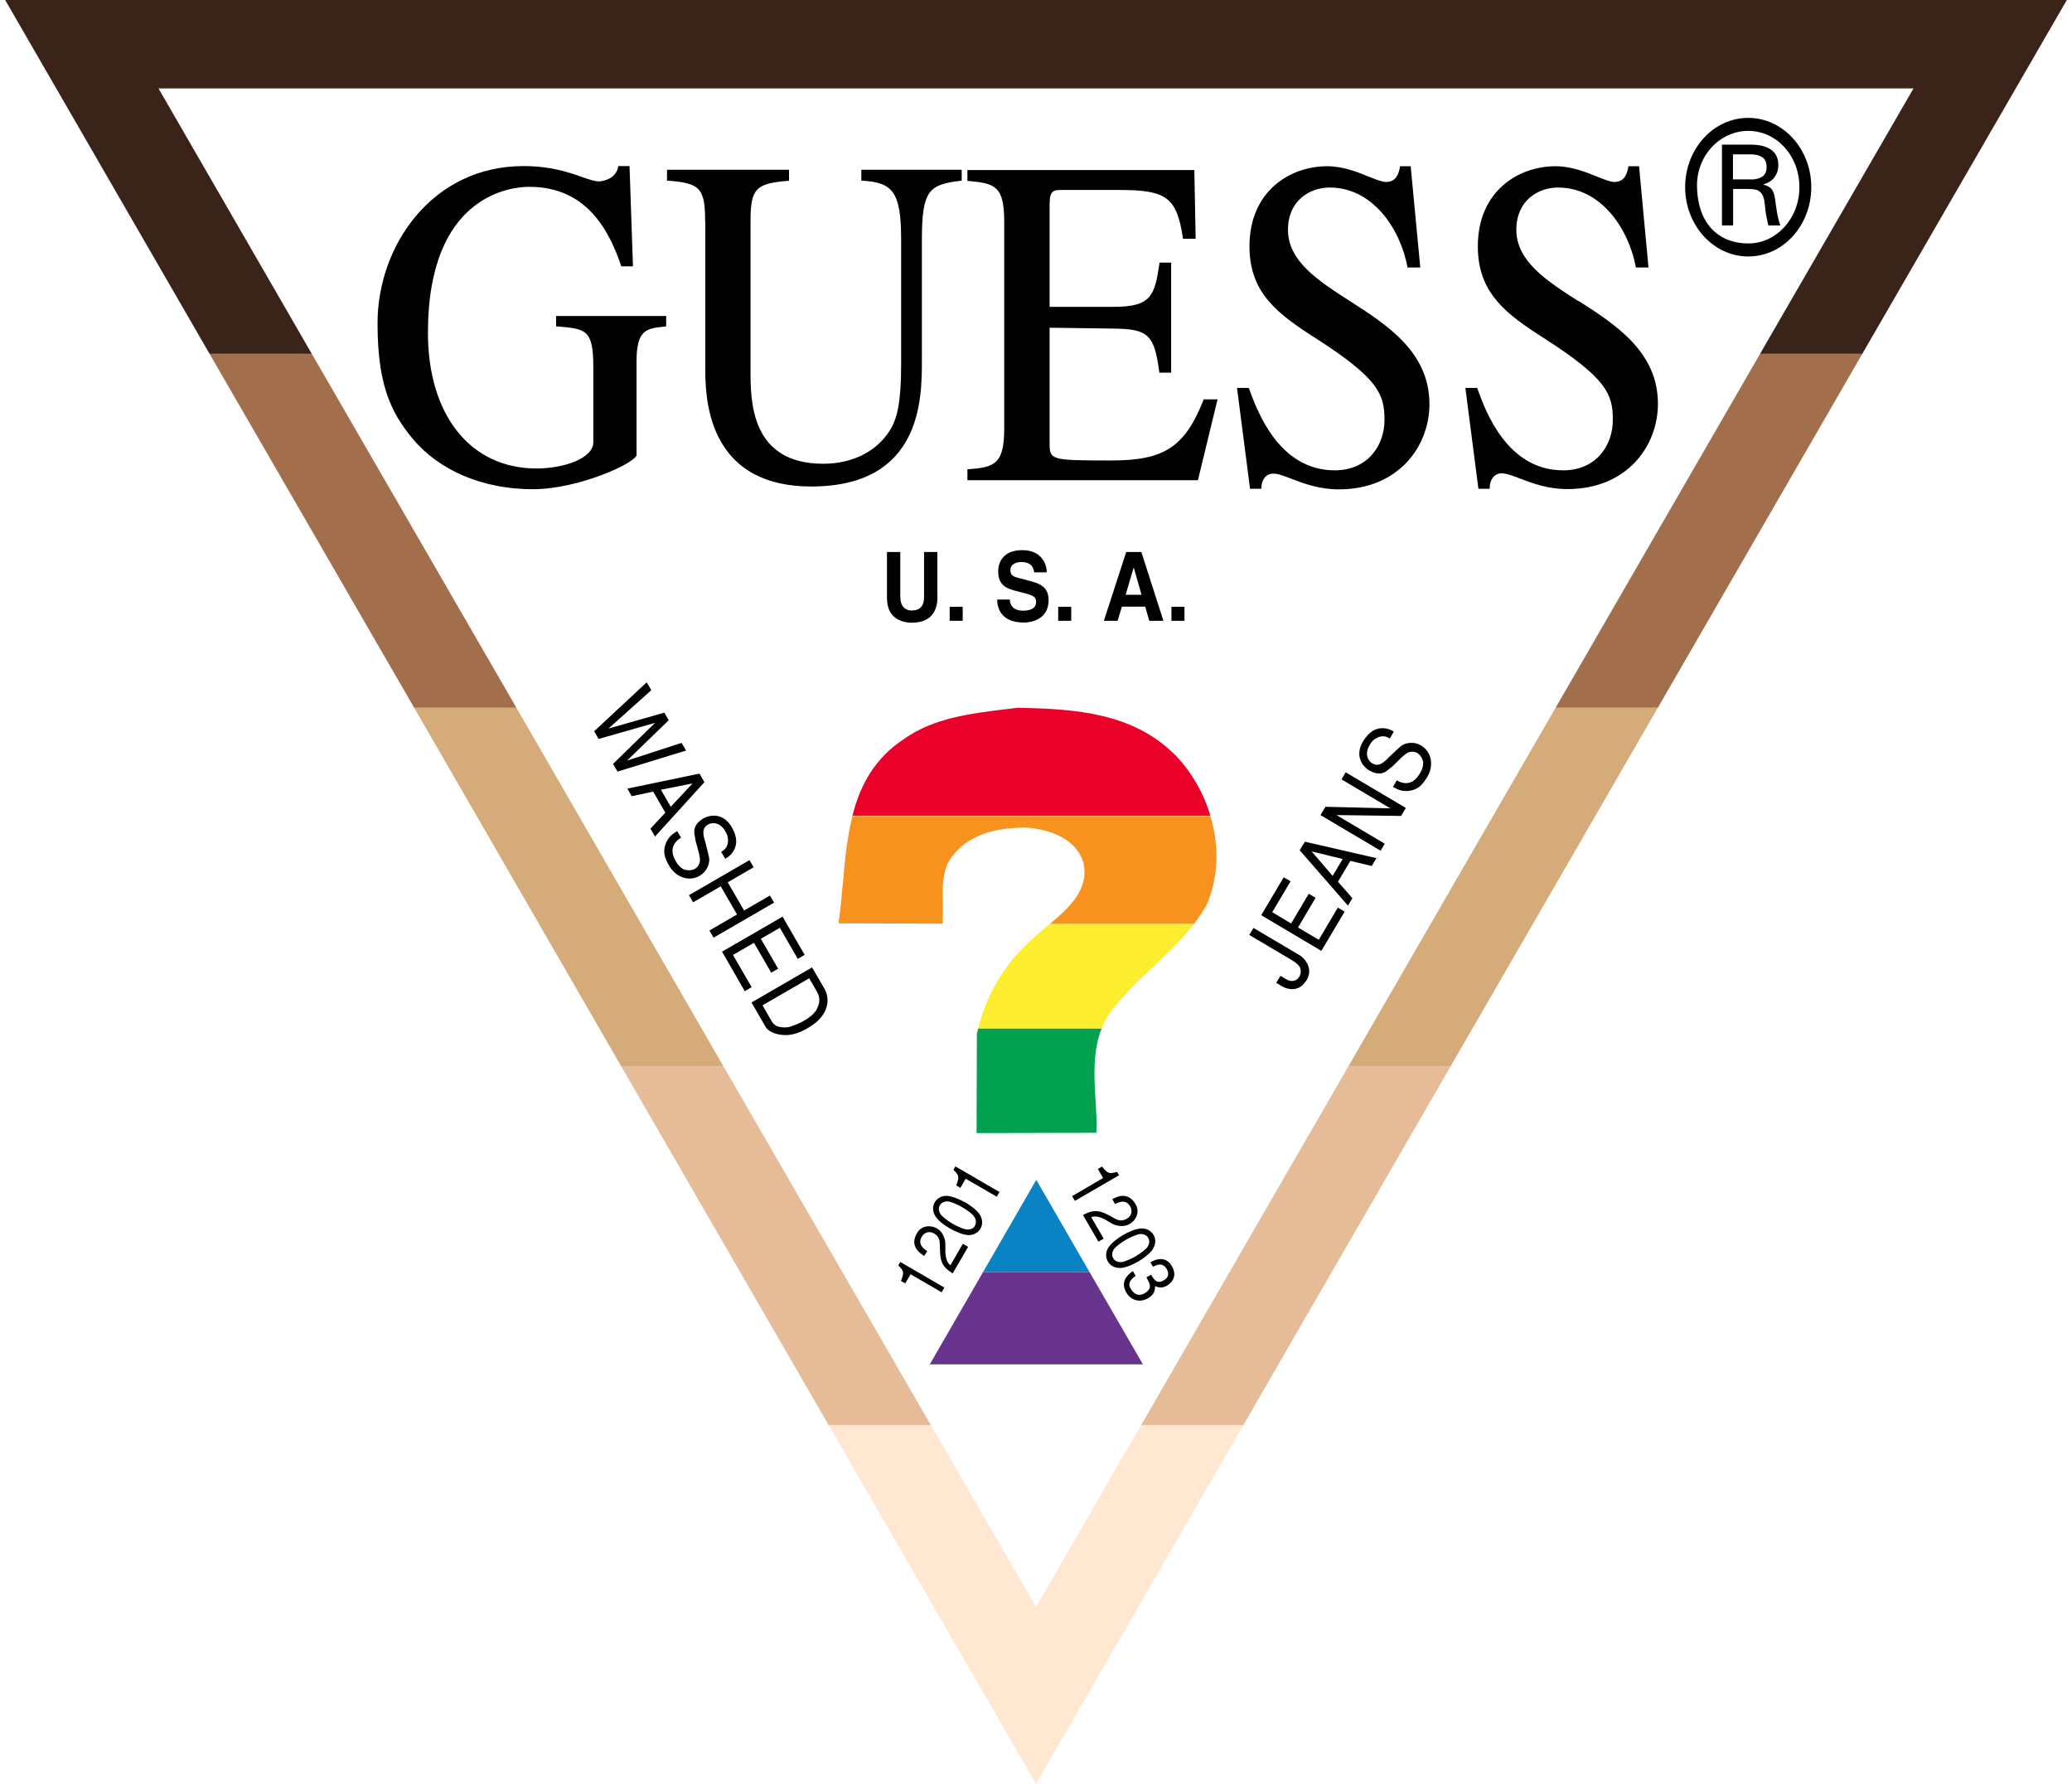 <svg width="201" height="173" viewBox="0 0 201 173" fill="none" xmlns="http://www.w3.org/2000/svg">
<g clip-path="url(#clip0_15773_17557)">
<path d="M87.139 122.723C87.694 123.292 87.722 123.375 87.403 124.235L87.819 124.471L88.333 123.583L91.347 125.331L91.611 124.874L87.333 122.39L87.153 122.709L87.139 122.723ZM61.75 44.117V35.044C61.75 31.95 62.722 31.853 64.5 31.673H64.597L64.625 31.562V30.646H53.944V31.659H54.083C56.819 31.895 57.556 31.95 57.556 35.571V42.882C57.556 44.464 54.694 45.435 52.042 45.435C45.639 45.435 41.514 40.274 41.514 32.269C41.514 18.798 49.708 18.119 51.347 18.119C56.986 18.119 59.125 22.475 60.25 25.763L60.278 25.832H61.403L61.069 16.107H59.972V16.19C59.694 17.536 58.139 17.591 58.125 17.591C57.667 17.591 57.125 17.397 56.444 17.161C55.181 16.717 53.458 16.107 50.778 16.107C41.917 16.107 36.625 23.848 36.625 31.326C36.625 37.291 37.889 39.969 40.056 42.577C42.653 45.671 46.889 47.447 51.681 47.447C56.167 47.447 61.764 44.866 61.764 44.089L61.75 44.117ZM90.93 57.879V53.537H89.639V57.935C89.639 58.739 89.278 59.211 88.417 59.211C87.833 59.211 87.333 58.809 87.333 57.865V53.537H86.042V57.963C86.056 58.629 86.18 59.17 86.514 59.586C87.055 60.252 87.889 60.391 88.444 60.391C89.972 60.391 90.944 59.641 90.944 57.879H90.93ZM92.194 122.695C91.764 122.446 91.722 121.599 91.708 121.488V120.642C91.708 120.198 91.486 119.477 90.903 119.144C90.278 118.783 89.389 118.839 88.958 119.588C88.278 120.753 89.042 121.433 89.667 121.808L89.944 121.336C89.389 120.989 89.083 120.573 89.403 119.962C89.486 119.81 89.917 119.227 90.639 119.643C91.111 119.921 91.167 120.351 91.167 120.656L91.194 121.447C91.236 122.584 91.639 123.001 92.417 123.5L93.917 120.92L93.403 120.628L92.208 122.695H92.194ZM93.625 116.619C93.139 116.341 92.403 116.008 91.875 115.981C91.319 115.953 90.889 116.23 90.68 116.605C90.458 116.98 90.444 117.479 90.736 117.951C91.014 118.395 91.667 118.88 92.153 119.144C92.639 119.421 93.375 119.754 93.903 119.782C94.458 119.81 94.889 119.532 95.111 119.158C95.333 118.783 95.347 118.284 95.056 117.812C94.778 117.368 94.125 116.896 93.639 116.605L93.625 116.619ZM94.583 118.88C94.458 119.102 94.18 119.283 93.792 119.241C93.555 119.241 92.958 118.991 92.417 118.686C91.889 118.381 91.375 117.965 91.25 117.77C91.028 117.437 91.042 117.118 91.167 116.896C91.292 116.674 91.569 116.494 91.958 116.522C92.194 116.522 92.805 116.772 93.333 117.077C93.875 117.382 94.375 117.784 94.5 117.992C94.722 118.325 94.708 118.644 94.569 118.866L94.583 118.88ZM66.139 72.044L60.833 73.764L64.875 69.852L64.444 69.117L59.028 70.657L63.181 66.939L62.736 66.176L57.639 70.92L58.069 71.669L63.556 70.102L59.472 74.083L59.903 74.833L66.556 72.793L66.111 72.03L66.139 72.044ZM68.417 21.49V35.571C68.417 36.945 68.417 39.83 69.694 42.383C71.292 45.56 74.319 47.183 78.694 47.183C89.431 47.183 89.43 38.637 89.43 34.989V23.21C89.43 18.451 90.139 17.883 93.194 17.536H93.292V16.468H83.556V17.522H83.653C86.528 17.702 87.417 18.507 87.417 23.196V35.377C87.417 39.206 86.972 40.566 86.486 41.467C85.236 43.701 82.806 44.977 79.847 44.977C72.806 44.977 72.806 38.859 72.806 35.918V21.49C72.806 18.313 73.278 17.799 76.444 17.536H76.542V16.468H64.708V17.522H64.806C67.931 17.758 68.403 18.271 68.403 21.49H68.417ZM71.125 92.604L73.139 91.439L74.819 94.338L75.486 93.95L73.806 91.05L75.653 89.982L77.389 92.993L78.056 92.604L75.917 88.9L70.042 92.299L72.25 96.128L72.917 95.74L71.097 92.604H71.125ZM78.778 93.825L72.903 97.224L74.306 99.652C74.472 99.902 74.972 100.29 75.903 100.373C76.833 100.47 77.806 100.11 78.819 99.416C80.264 98.417 80.611 97.002 79.972 95.878L78.778 93.825ZM79.236 97.89C78.944 98.389 78.403 98.778 77.861 99.069C77.333 99.347 76.819 99.527 76.569 99.596C76.222 99.694 75.528 99.638 75.278 99.472C75.089 99.358 74.935 99.195 74.833 99L73.972 97.501L78.5 94.879L79.25 96.184C79.528 96.655 79.597 97.252 79.222 97.876L79.236 97.89ZM74.708 86.847L72.181 88.303L70.597 85.57L73.111 84.114L72.708 83.42L66.833 86.819L67.236 87.513L69.917 85.959L71.5 88.692L68.819 90.246L69.222 90.939L75.097 87.54L74.694 86.861L74.708 86.847ZM67.861 75.027L60.861 76.484L61.278 77.219L63.361 76.775L64.542 78.814L63.097 80.368L63.542 81.131L68.333 75.859L67.847 75.013L67.861 75.027ZM65.069 78.245L64.111 76.594L67.181 75.984L65.069 78.245ZM68 84.849C68.556 84.502 68.875 83.753 68.792 83.184C68.667 82.671 68.556 82.158 68.417 81.644C68.278 81.242 68.222 80.923 68.236 80.673C68.25 79.841 69.625 79.341 70.333 80.576C70.486 80.84 70.639 81.089 70.625 81.589C70.583 82.144 70.306 82.421 69.958 82.615L70.347 83.281C70.625 83.156 71.347 82.671 71.417 81.672C71.444 81.228 71.236 80.645 70.972 80.201C70.222 78.911 68.931 78.87 68.028 79.508C67.333 79.993 67.319 80.548 67.361 80.84C67.514 81.714 67.403 81.297 67.639 82.13C67.75 82.546 67.903 83.046 67.903 83.462C67.792 84.377 66.958 84.502 66.431 84.35C66.139 84.266 65.903 84.017 65.708 83.767C65.528 83.503 65.389 83.226 65.333 83.046C64.972 82.019 65.722 81.436 66.069 81.242L65.694 80.604C65.25 80.881 64.889 81.117 64.611 81.742C64.264 82.574 64.472 83.156 64.861 83.878C65.486 85.043 66.833 85.612 67.972 84.877L68 84.849ZM92.5 113.456C93.042 114.025 93.083 114.108 92.764 114.968L93.167 115.204L93.68 114.316L96.694 116.064L96.958 115.606L92.681 113.123L92.5 113.442V113.456ZM92.125 60.21H93.389V58.85H92.125V60.21ZM153.111 29.203C150.014 27.219 147.097 25.333 147.097 22.28C147.097 19.464 149.194 18.188 151.139 18.188C155.319 18.188 157.972 22.169 158.681 25.86V25.943H159.917L159 16.121H157.958V16.204C157.833 16.884 157.583 17.647 156.611 17.647C156.222 17.647 155.639 17.411 154.944 17.134C153.819 16.676 152.417 16.121 150.903 16.121C147.278 16.121 143.361 18.549 143.361 23.89C143.361 28.385 146.042 30.424 149.819 32.824C155.833 36.695 156.458 38.193 156.458 40.718C156.458 43.243 154.806 45.615 151.639 45.615C146.222 45.615 144.125 39.913 143.347 37.763L143.292 37.624H142.153L143.417 47.405H144.514V47.294C144.514 46.628 144.875 45.907 145.681 45.907C146.139 45.907 146.708 46.129 147.444 46.406C148.639 46.864 150.111 47.433 152.056 47.433C157.819 47.433 160.833 43.271 160.833 39.164C160.833 34.128 156.736 31.492 153.125 29.175L153.111 29.203ZM122.361 47.433V47.322C122.361 46.656 122.722 45.934 123.528 45.934C123.986 45.934 124.556 46.157 125.278 46.434C126.472 46.892 127.958 47.461 129.889 47.461C135.653 47.461 138.667 43.299 138.667 39.192C138.667 34.156 134.569 31.52 130.958 29.203C127.861 27.219 124.944 25.333 124.944 22.28C124.944 19.464 127.042 18.188 128.986 18.188C133.167 18.188 135.819 22.169 136.528 25.86V25.943H137.778L136.847 16.121H135.806V16.204C135.681 16.884 135.431 17.647 134.458 17.647C134.069 17.647 133.486 17.411 132.792 17.134C131.667 16.676 130.264 16.121 128.75 16.121C125.125 16.121 121.208 18.549 121.208 23.89C121.208 28.385 123.889 30.424 127.667 32.824C133.681 36.695 134.306 38.193 134.306 40.718C134.306 43.243 132.653 45.615 129.486 45.615C124.083 45.615 121.986 39.913 121.194 37.763L121.139 37.624H120L121.264 47.405H122.361V47.433ZM130.153 75.596L134.875 78.398L128.583 78.245L128.097 79.05L133.931 82.504L134.333 81.825L129.653 79.05L135.917 79.133L136.375 78.356L130.542 74.902L130.139 75.582L130.153 75.596ZM127.917 91.134L125.917 89.954L127.625 87.069L126.958 86.68L125.25 89.566L123.417 88.47L125.194 85.473L124.528 85.085L122.347 88.761L128.181 92.216L130.444 88.415L129.778 88.026L127.931 91.148L127.917 91.134ZM126.222 92.729L121.597 89.996L121.194 90.676L125.153 93.02C125.389 93.159 125.986 93.506 126.111 93.839C126.264 94.241 126.153 94.657 125.903 94.907C125.639 95.157 125.236 95.24 124.806 94.99L124.208 94.644L123.806 95.323L124.417 95.684C124.806 95.92 125.931 96.253 126.611 95.24C126.75 95.129 127.042 94.616 127 94.089C126.958 93.409 126.444 92.923 126.208 92.729H126.222ZM126.069 82.449L130.764 87.832L131.194 87.11L129.792 85.515L131 83.49L133.069 83.989L133.528 83.226L126.583 81.63L126.083 82.463L126.069 82.449ZM130.25 83.309L129.278 84.946L127.236 82.574L130.25 83.309ZM137.736 72.238C137.153 71.919 136.347 72.016 135.889 72.363L134.722 73.445C134.444 73.764 134.194 73.959 133.958 74.083C133.222 74.472 132.111 73.528 132.847 72.294C133 72.03 133.153 71.767 133.597 71.545C134.111 71.309 134.486 71.406 134.819 71.628L135.208 70.962C134.958 70.782 134.181 70.379 133.278 70.823C132.875 71.017 132.472 71.489 132.208 71.933C131.444 73.223 132.042 74.361 133.042 74.833C133.806 75.193 134.306 74.944 134.528 74.763C135.208 74.208 134.917 74.5 135.528 73.889C135.833 73.584 136.194 73.209 136.556 73.001C137.417 72.654 137.931 73.32 138.042 73.847C138.097 74.139 138.014 74.472 137.875 74.763C137.736 75.041 137.556 75.304 137.431 75.443C136.708 76.261 135.833 75.901 135.5 75.679L135.125 76.317C135.583 76.567 135.958 76.775 136.653 76.706C137.556 76.594 137.958 76.137 138.403 75.443C139.125 74.319 138.944 72.876 137.75 72.238H137.736ZM169.597 11.432C166.208 11.432 163.472 14.456 163.472 18.146C163.472 21.837 166.208 24.875 169.597 24.875C172.986 24.875 175.708 21.85 175.708 18.146C175.708 14.442 172.958 11.432 169.597 11.432ZM169.597 23.612C166.833 23.612 164.722 21.837 164.625 18.146C164.542 15.122 166.833 12.694 169.597 12.694C172.361 12.694 174.556 15.122 174.556 18.146C174.556 21.171 172.347 23.612 169.597 23.612ZM171.042 17.91V17.883C171.958 17.661 172.514 16.939 172.514 15.996C172.514 14.442 171.153 14.026 169.847 14.026H167.042V21.864H168.125V18.327H169.639C170.069 18.354 170.5 18.327 170.819 18.687C171.181 19.076 171.181 19.714 171.264 20.422C171.319 20.893 171.444 21.393 171.542 21.864H172.708C172.431 21.129 172.333 20.297 172.222 19.506C172.111 18.632 171.972 18.119 171.028 17.897L171.042 17.91ZM169.903 17.397H168.111V14.969H169.903C171.111 15.025 171.375 15.566 171.375 16.19C171.375 16.814 171.111 17.355 169.903 17.411V17.397ZM116.736 38.818C114.931 43.354 112.944 44.658 107.833 44.658C101.819 44.658 101.819 44.63 101.819 42.868V31.784C102.028 31.784 108.042 31.867 108.042 31.867C111.389 31.909 111.972 32.464 112.458 36.057V36.14H113.611V25.471H112.472V25.555C112.014 28.676 111.681 29.758 108.042 29.758H101.819V19.853C101.819 18.424 102.208 18.424 103.069 18.424H108.611C113.181 18.424 114.153 19.159 114.75 23.071V23.154H115.986L115.861 16.495H93.847V17.55H93.944C96.528 17.786 97.417 18.035 97.417 21.517V41.55C97.417 44.963 96.514 45.338 93.944 45.504H93.847V46.573H116.208L118.111 38.734H116.764L116.736 38.804V38.818ZM107.139 118.242L107.875 118.672C108.264 118.894 109 119.047 109.583 118.714C110.208 118.353 110.597 117.562 110.167 116.799C109.486 115.634 108.528 115.953 107.903 116.3L108.167 116.772C108.75 116.466 109.264 116.397 109.625 116.98C109.722 117.132 110.014 117.798 109.278 118.214C108.806 118.492 108.403 118.325 108.139 118.173L107.444 117.798C106.431 117.271 105.875 117.41 105.056 117.84L106.556 120.42L107.069 120.129L105.861 118.062C106.292 117.812 107.042 118.187 107.139 118.242ZM108.347 113.664C107.583 113.858 107.486 113.844 106.903 113.137L106.5 113.373L107.014 114.247L104 116.009L104.278 116.466L108.556 113.983L108.375 113.664H108.347ZM108.861 58.837H111.097L111.486 60.21H112.861L110.722 53.537H109.25L107.083 60.21H108.417L108.833 58.837H108.861ZM109.972 55.049H109.986L110.736 57.685H109.194L109.972 55.049ZM102.653 60.21H103.917V58.85H102.653V60.21ZM113.639 60.21H114.903V58.85H113.639V60.21ZM111.847 121.114C112.139 120.642 112.125 120.143 111.903 119.768C111.681 119.394 111.264 119.116 110.694 119.144C110.181 119.158 109.431 119.491 108.944 119.782C108.458 120.06 107.806 120.545 107.528 120.989C107.222 121.461 107.25 121.96 107.472 122.349C107.694 122.723 108.111 122.987 108.681 122.973C109.208 122.959 109.944 122.626 110.431 122.335C110.917 122.057 111.569 121.572 111.847 121.128V121.114ZM108.778 122.404C108.375 122.432 108.111 122.251 107.986 122.03C107.861 121.808 107.833 121.488 108.056 121.155C108.181 120.961 108.694 120.545 109.222 120.24C109.75 119.935 110.361 119.699 110.597 119.685C110.986 119.657 111.264 119.838 111.389 120.06C111.514 120.281 111.542 120.601 111.319 120.934C111.194 121.128 110.681 121.544 110.153 121.849C109.625 122.154 109.014 122.39 108.778 122.404ZM100.139 56.409L98.653 56.007C98.403 55.937 98.014 55.826 98.014 55.313C98.014 54.702 98.597 54.508 99.069 54.508C100.181 54.508 100.278 55.216 100.319 55.507H101.542C101.542 54.688 101.028 53.357 99.167 53.357C97.194 53.357 96.833 54.675 96.833 55.41C96.833 56.88 97.778 57.116 98.764 57.366L99.417 57.533C100.056 57.699 100.514 57.838 100.514 58.365C100.514 59.072 99.847 59.225 99.25 59.225C98.139 59.225 97.972 58.518 97.958 58.143H96.736C96.736 58.975 97.111 60.377 99.333 60.377C99.861 60.377 101.722 60.196 101.722 58.199C101.722 57.005 100.958 56.631 100.125 56.409H100.139ZM111.583 122.404L111.847 122.862C112.458 122.515 112.889 122.571 113.194 123.098C113.347 123.361 113.458 123.847 112.931 124.152C112.278 124.541 112.014 124.221 111.667 123.625L111.208 123.889C111.625 124.596 111.736 124.957 111.125 125.373C110.653 125.706 110.083 125.678 109.667 124.957C109.347 124.416 109.792 123.986 110.167 123.736L109.903 123.278C109.319 123.667 108.667 124.332 109.264 125.359C109.694 126.094 110.542 126.372 111.333 125.928C111.778 125.664 112.083 125.345 112.042 124.735C112.292 124.832 112.681 124.985 113.167 124.707C114.028 124.208 114.069 123.445 113.681 122.793C113.222 122.016 112.486 121.919 111.611 122.418L111.583 122.404Z" fill="#010101"/>
<path d="M94.764 100.248L94.736 109.89L106.361 109.863V109.668C106.403 108.767 106.347 107.782 106.278 106.741C106.139 104.452 105.986 101.927 106.875 99.735H94.903C94.861 99.902 94.806 100.068 94.764 100.235V100.248Z" fill="#01A150"/>
<path d="M101.514 89.871C100.889 90.398 100.25 90.926 99.708 91.481C97.333 93.7 95.708 96.475 94.889 99.749H106.861C107.055 99.277 107.278 98.806 107.583 98.362C108.778 96.669 110.347 95.185 111.861 93.77C113.25 92.466 114.653 91.12 115.819 89.594H101.847C101.736 89.691 101.625 89.788 101.514 89.871Z" fill="#FCED2E"/>
<path d="M81.764 85.626C81.653 86.847 81.542 88.109 81.375 89.316L81.348 89.552L91.459 89.58V87.832C91.417 86.264 91.389 84.641 92.098 83.434C93.514 81.297 95.862 80.285 99.459 80.257C100.862 80.34 104.25 80.854 105.112 83.684C105.653 86.25 103.792 87.971 101.862 89.594H115.834C116.292 88.997 116.709 88.373 117.07 87.721C118.223 85.016 118.278 81.991 117.417 79.133H82.695C82.167 81.228 81.959 83.448 81.764 85.654V85.626Z" fill="#F7921F"/>
<path d="M114.001 73.223C109.918 69.158 104.445 68.742 98.709 68.645C98.681 68.645 97.556 68.784 97.556 68.784C94.14 69.2 90.598 69.63 87.737 71.642C84.82 73.542 83.431 76.192 82.695 79.106H117.418C116.779 76.983 115.654 74.957 114.001 73.209V73.223Z" fill="#EA0029"/>
<path d="M95.361 123.375H105.695L100.528 114.427L95.361 123.375Z" fill="#0983C4"/>
<path d="M90.195 132.323H110.876L105.695 123.375H95.362L90.195 132.323Z" fill="#69348D"/>
<path d="M15.375 8.574H185.625L170.736 34.322H180.653L200.5 0H0.5L20.333 34.322H30.25L15.375 8.574Z" fill="#3A2319"/>
<path d="M100.5 155.853L90.305 138.22H80.389L100.5 173L120.611 138.22H110.694L100.5 155.853Z" fill="#FFE7D1"/>
<path d="M150.903 68.645H160.82L180.653 34.322H170.737L150.903 68.645ZM30.251 34.322H20.334L40.181 68.645H50.098L30.251 34.322Z" fill="#A26E4B"/>
<path d="M110.694 138.22H120.611L140.708 103.439H130.791L110.694 138.22ZM70.194 103.439H60.277L80.388 138.22H90.305L70.194 103.439Z" fill="#E6BC98"/>
<path d="M150.902 68.645L130.791 103.439H140.707L160.819 68.645H150.902ZM50.096 68.645H40.18L60.277 103.439H70.194L50.096 68.645Z" fill="#D5AB79"/>
</g>
<defs>
<clipPath id="clip0_15773_17557">
<rect width="200" height="173" fill="white" transform="translate(0.5)"/>
</clipPath>
</defs>
</svg>
